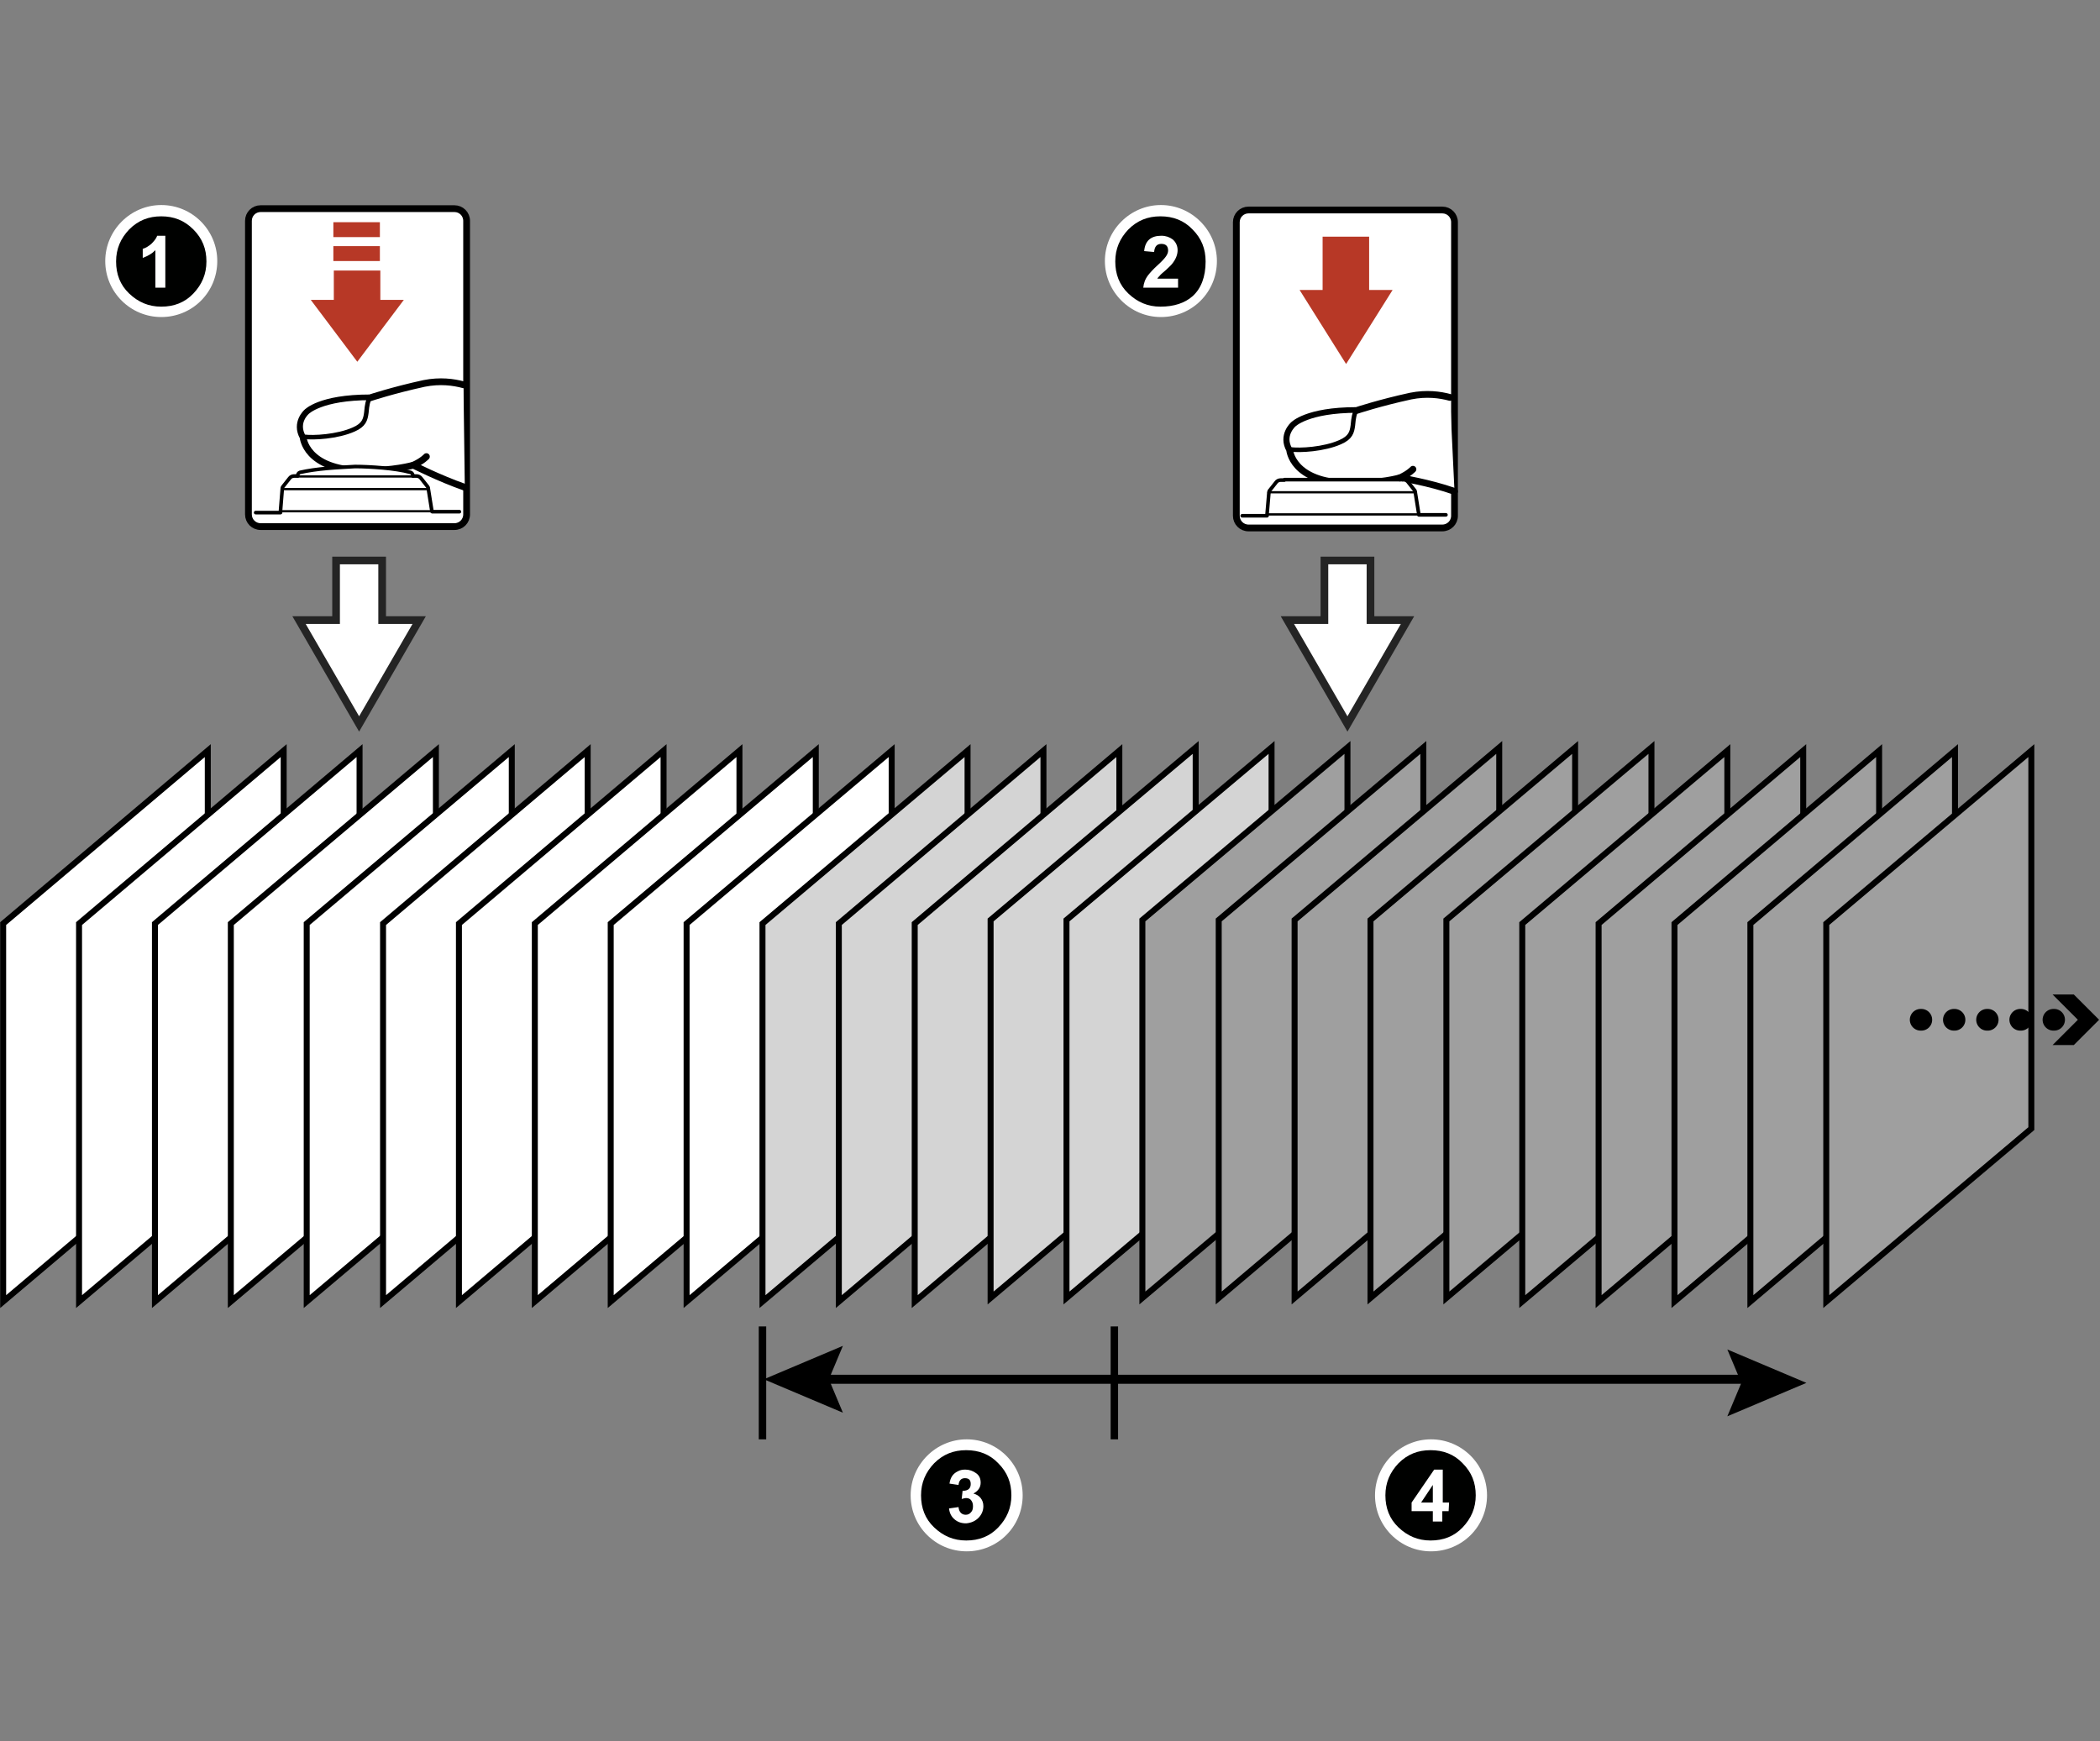 <?xml version="1.0" encoding="utf-8"?>
<!-- Generator: Adobe Illustrator 27.8.1, SVG Export Plug-In . SVG Version: 6.00 Build 0)  -->
<svg version="1.1" id="レイヤー_1" xmlns="http://www.w3.org/2000/svg" xmlns:xlink="http://www.w3.org/1999/xlink" x="0px"
	 y="0px" width="464.9px" height="385.5px" viewBox="0 0 464.9 385.5" style="enable-background:new 0 0 464.9 385.5;"
	 xml:space="preserve">
<rect x="0" y="0" width="464.9" height="385.5" fill="#808080" stroke="none"/>
<style type="text/css">
	.st0{fill:none;}
	.st1{fill:#FFFFFF;}
	.st2{fill:none;stroke:#000000;stroke-width:1.322;}
	.st3{fill:#D4D4D4;}
	.st4{fill:#9F9F9F;}
	.st5{fill:none;stroke:#242424;stroke-width:1.7;}
	.st6{fill:none;stroke:#000000;stroke-width:2;}
	.st7{fill:none;stroke:#000000;stroke-width:4.804;stroke-linecap:round;stroke-linejoin:round;stroke-dasharray:0.144,7.205;}
	.st8{fill:none;stroke:#000000;stroke-width:1.646;}
	.st9{fill:#FFFFFF;stroke:#000000;stroke-width:1.5;}
	.st10{fill:#B73826;}
	.st11{fill:#FFFFFF;stroke:#000000;stroke-width:1.5;stroke-linecap:round;stroke-linejoin:round;}
	.st12{fill:none;stroke:#000000;stroke-width:1.5;stroke-linecap:round;}
	.st13{fill:#FFFFFF;stroke:#000000;stroke-linecap:round;stroke-linejoin:round;}
	.st14{fill:none;stroke:#000000;stroke-width:0.8;stroke-linecap:round;stroke-linejoin:round;}
	.st15{fill:none;stroke:#000000;stroke-width:0.5;stroke-linecap:round;stroke-linejoin:round;}
	.st16{fill:#000100;}
</style>
<g id="space">
</g>
<g id="Layer_1">
</g>
<g id="Layer_2">
</g>
<g id="レイヤー_4">
	<g>
		<rect y="22.7" class="st0" width="464.7" height="343.5"/>
		<polyline class="st1" points="46,249.9 0.7,288.2 0.7,204.5 46,166.2 46,249.9 		"/>
		<polygon class="st2" points="46,249.9 0.7,288.2 0.7,204.5 46,166.2 		"/>
		<polyline class="st1" points="62.8,249.9 17.5,288.2 17.5,204.5 62.8,166.2 62.8,249.9 		"/>
		<polygon class="st2" points="62.8,249.9 17.5,288.2 17.5,204.5 62.8,166.2 		"/>
		<polyline class="st1" points="79.6,249.9 34.3,288.2 34.3,204.5 79.6,166.2 79.6,249.9 		"/>
		<polygon class="st2" points="79.6,249.9 34.3,288.2 34.3,204.5 79.6,166.2 		"/>
		<polyline class="st1" points="96.5,249.9 51.1,288.2 51.1,204.5 96.5,166.2 96.5,249.9 		"/>
		<polygon class="st2" points="96.5,249.9 51.1,288.2 51.1,204.5 96.5,166.2 		"/>
		<polyline class="st1" points="113.3,249.9 67.9,288.2 67.9,204.5 113.3,166.2 113.3,249.9 		"/>
		<polygon class="st2" points="113.3,249.9 67.9,288.2 67.9,204.5 113.3,166.2 		"/>
		<polyline class="st1" points="130.1,249.9 84.8,288.2 84.8,204.5 130.1,166.2 130.1,249.9 		"/>
		<polygon class="st2" points="130.1,249.9 84.8,288.2 84.8,204.5 130.1,166.2 		"/>
		<polyline class="st1" points="146.9,249.9 101.6,288.2 101.6,204.5 146.9,166.2 146.9,249.9 		"/>
		<polygon class="st2" points="146.9,249.9 101.6,288.2 101.6,204.5 146.9,166.2 		"/>
		<polyline class="st1" points="163.7,249.1 118.4,287.4 118.4,203.7 163.7,165.5 163.7,249.1 		"/>
		<polygon class="st2" points="163.7,249.9 118.4,288.2 118.4,204.5 163.7,166.2 		"/>
		<polyline class="st1" points="180.6,249.9 135.2,288.2 135.2,204.5 180.6,166.2 180.6,249.9 		"/>
		<polygon class="st2" points="180.6,249.9 135.2,288.2 135.2,204.5 180.6,166.2 		"/>
		<polyline class="st1" points="197.4,249.9 152,288.2 152,204.5 197.4,166.2 197.4,249.9 		"/>
		<polygon class="st2" points="197.4,249.9 152,288.2 152,204.5 197.4,166.2 		"/>
		<polyline class="st3" points="214.2,249.9 168.8,288.2 168.8,204.5 214.2,166.2 214.2,249.9 		"/>
		<polygon class="st2" points="214.2,249.9 168.8,288.2 168.8,204.5 214.2,166.2 		"/>
		<polyline class="st3" points="231,249.9 185.7,288.2 185.7,204.5 231,166.2 231,249.9 		"/>
		<polygon class="st2" points="231,249.9 185.7,288.2 185.7,204.5 231,166.2 		"/>
		<polyline class="st3" points="247.8,249.9 202.5,288.2 202.5,204.5 247.8,166.2 247.8,249.9 		"/>
		<polygon class="st2" points="247.8,249.9 202.5,288.2 202.5,204.5 247.8,166.2 		"/>
		<polyline class="st3" points="264.7,249.1 219.3,287.4 219.3,203.7 264.7,165.5 264.7,249.1 		"/>
		<polygon class="st2" points="264.7,249.1 219.3,287.4 219.3,203.7 264.7,165.5 		"/>
		<polyline class="st3" points="281.5,249.1 236.1,287.4 236.1,203.7 281.5,165.5 281.5,249.1 		"/>
		<polygon class="st2" points="281.5,249.1 236.1,287.4 236.1,203.7 281.5,165.5 		"/>
		<polyline class="st4" points="298.3,249.1 252.9,287.4 252.9,203.7 298.3,165.5 298.3,249.1 		"/>
		<polygon class="st2" points="298.3,249.1 252.9,287.4 252.9,203.7 298.3,165.5 		"/>
		<polyline class="st4" points="315.1,249.1 269.8,287.4 269.8,203.7 315.1,165.5 315.1,249.1 		"/>
		<polygon class="st2" points="315.1,249.1 269.8,287.4 269.8,203.7 315.1,165.5 		"/>
		<polyline class="st4" points="331.9,249.1 286.6,287.4 286.6,203.7 331.9,165.5 331.9,249.1 		"/>
		<polygon class="st2" points="331.9,249.1 286.6,287.4 286.6,203.7 331.9,165.5 		"/>
		<polyline class="st4" points="348.7,249.1 303.4,287.4 303.4,203.7 348.7,165.5 348.7,249.1 		"/>
		<polygon class="st2" points="348.7,249.1 303.4,287.4 303.4,203.7 348.7,165.5 		"/>
		<polyline class="st4" points="365.6,249.1 320.2,287.4 320.2,203.7 365.6,165.5 365.6,249.1 		"/>
		<polygon class="st2" points="365.6,249.1 320.2,287.4 320.2,203.7 365.6,165.5 		"/>
		<polyline class="st4" points="382.4,249.9 337,288.2 337,204.5 382.4,166.2 382.4,249.9 		"/>
		<polygon class="st2" points="382.4,249.9 337,288.2 337,204.5 382.4,166.2 		"/>
		<polyline class="st4" points="399.2,249.9 353.9,288.2 353.9,204.5 399.2,166.2 399.2,249.9 		"/>
		<polygon class="st2" points="399.2,249.9 353.9,288.2 353.9,204.5 399.2,166.2 		"/>
		<polyline class="st4" points="416,249.9 370.7,288.2 370.7,204.5 416,166.2 416,249.9 		"/>
		<polygon class="st2" points="416,249.9 370.7,288.2 370.7,204.5 416,166.2 		"/>
		<polyline class="st4" points="432.8,249.9 387.5,288.2 387.5,204.5 432.8,166.2 432.8,249.9 		"/>
		<polygon class="st2" points="432.8,249.9 387.5,288.2 387.5,204.5 432.8,166.2 		"/>
		<polyline class="st4" points="449.7,249.9 404.3,288.2 404.3,204.5 449.7,166.2 449.7,249.9 		"/>
		<polygon class="st2" points="449.7,249.9 404.3,288.2 404.3,204.5 449.7,166.2 		"/>
		<polyline class="st1" points="285,137.3 298.3,160.3 311.6,137.3 303.4,137.3 303.4,124.1 293.2,124.1 293.2,137.3 285,137.3 		
			"/>
		<polygon class="st5" points="285,137.3 298.3,160.3 311.6,137.3 303.4,137.3 303.4,124.1 293.2,124.1 293.2,137.3 		"/>
		<polyline class="st1" points="66.2,137.3 79.5,160.3 92.8,137.3 84.6,137.3 84.6,124.1 74.4,124.1 74.4,137.3 66.2,137.3 		"/>
		<polygon class="st5" points="66.2,137.3 79.5,160.3 92.8,137.3 84.6,137.3 84.6,124.1 74.4,124.1 74.4,137.3 		"/>
		<line class="st6" x1="180.5" y1="305.4" x2="388.4" y2="305.4"/>
		<polyline points="186.6,298 183.5,305.4 186.6,312.8 169.1,305.4 186.6,298 		"/>
		<polyline points="382.4,313.6 385.5,306.2 382.4,298.8 399.9,306.2 382.4,313.6 		"/>
		<line class="st7" x1="425.2" y1="225.8" x2="455" y2="225.8"/>
		<polyline points="454.4,231.4 460,225.8 454.4,220.2 459.1,220.2 464.7,225.8 459.1,231.4 454.4,231.4 		"/>
		<line class="st0" x1="169" y1="293.7" x2="169" y2="318.7"/>
		<line class="st8" x1="168.8" y1="293.7" x2="168.8" y2="318.7"/>
		<line class="st0" x1="246.7" y1="293.7" x2="246.7" y2="318.7"/>
		<line class="st8" x1="246.7" y1="293.7" x2="246.7" y2="318.7"/>
		<g>
			<path class="st9" d="M103.3,113.9c0,1.5-1.2,2.7-2.7,2.7H57.7c-1.5,0-2.7-1.2-2.7-2.7v-65c0-1.5,1.2-2.7,2.7-2.7h42.9
				c1.5,0,2.7,1.2,2.7,2.7V113.9z"/>
		</g>
		<path class="st9" d="M322,114.2c0,1.5-1.2,2.7-2.7,2.7h-42.9c-1.5,0-2.7-1.2-2.7-2.7v-65c0-1.5,1.2-2.7,2.7-2.7h42.9
			c1.5,0,2.7,1.2,2.7,2.7V114.2z"/>
		<polygon class="st10" points="308.3,64.2 298,80.6 287.7,64.2 292.8,64.2 292.8,52.4 303.1,52.4 303.1,64.2 		"/>
		<path class="st11" d="M322,108.8c-5.7-2-12.1-3-12.1-3s-4.4,1.3-11.3,1.2c-12.6-0.2-13.1-7.4-13.1-7.4c-1.8-3.2,0.8-5.5,0.8-5.5
			s2.9-3.2,14-3.2c0,0,5.1-1.7,12-3.2c3.5-0.7,6.5-0.3,8.7,0.3"/>
		<path class="st12" d="M312.8,103.9c0,0-0.9,1-2.9,1.9"/>
		<path class="st13" d="M285.6,99.5c2.2,0.3,7.5,0,11.1-1.6c2.3-1,2.6-2.2,2.8-3.7c0.3-3.7,1-3.3,1-3.3c-11.1,0-14.1,3.2-14.1,3.2
			S283.8,96.4,285.6,99.5z"/>
		<g>
			<g id="XMLID_3_">
				<g>
					<path class="st1" d="M309.9,106.2l3.4,2.6c0,0,0,0.1,0,0.1h-32.2l3.2-2.7H309.9z"/>
					<path class="st1" d="M313.4,108.8l6.8,5.2l-6,0l0-0.1l-0.8-5C313.4,108.9,313.4,108.9,313.4,108.8z"/>
					<path class="st1" d="M310.8,106.2c0.3,0,0.8,0.2,1,0.5l1.5,1.9c0,0,0.1,0.1,0.1,0.2l-3.4-2.6L310.8,106.2L310.8,106.2z"/>
					<path class="st1" d="M284.4,106.2l-3.2,2.7H281c0-0.1,0.1-0.2,0.1-0.3l1.5-1.9c0.2-0.3,0.6-0.5,1-0.5c0,0,0,0,0,0L284.4,106.2
						L284.4,106.2z"/>
					<polygon class="st1" points="281.2,109 280.9,109.2 281,109 					"/>
					<polygon class="st1" points="280.9,109.2 280.5,113.9 280.5,114.2 275,114.2 					"/>
				</g>
				<g>
					<path class="st14" d="M309.9,106.2h0.8c0.3,0,0.8,0.2,1,0.5l1.5,1.9c0,0,0.1,0.1,0.1,0.2c0,0,0,0.1,0,0.1l0.8,5l0,0.1l6,0"/>
					<path class="st14" d="M275,114.2l5.5,0v-0.3l0.4-4.7l0-0.2c0-0.1,0.1-0.2,0.1-0.3l1.5-1.9c0.2-0.3,0.6-0.5,1-0.5c0,0,0,0,0,0
						h0.8"/>
					<polyline class="st15" points="281,109 281.2,109 313.4,109 					"/>
					<polyline class="st15" points="314.2,113.9 314.2,113.9 280.5,113.9 					"/>
					<line class="st14" x1="284.4" y1="106.2" x2="309.9" y2="106.2"/>
				</g>
			</g>
		</g>
		<polygon class="st10" points="89.4,66.4 79.1,80.1 68.8,66.4 73.9,66.4 73.9,59.9 84.2,59.9 84.2,66.4 		"/>
		<polygon class="st10" points="84.1,52.5 73.8,52.5 73.8,49.2 84.1,49.2 		"/>
		<polygon class="st10" points="84.1,57.8 73.8,57.8 73.8,54.5 84.1,54.5 		"/>
		<path class="st11" d="M102.9,107.9c-5.7-2-11.4-4.9-11.4-4.9s-4.4,1.3-11.3,1.2c-12.6-0.2-13.1-7.4-13.1-7.4
			c-1.8-3.2,0.8-5.5,0.8-5.5s2.9-3.2,14-3.2c0,0,5.1-1.7,12-3.2c3.5-0.7,6.5-0.3,8.7,0.3"/>
		<path class="st12" d="M94.4,101.1c0,0-0.9,1-2.9,1.9"/>
		<path class="st13" d="M67.2,96.7c2.2,0.3,7.5,0,11.1-1.6c2.3-1,2.6-2.2,2.8-3.7c0.3-3.7,1-3.3,1-3.3c-11.1,0-14.1,3.2-14.1,3.2
			S65.4,93.5,67.2,96.7z"/>
		<g>
			<g id="XMLID_2_">
				<g>
					<polygon class="st1" points="95.7,113.2 95.7,113.3 62.1,113.5 62.1,113.2 					"/>
					<path class="st1" d="M90.9,104.7c0.3,0.1,0.5,0.4,0.5,0.7v0.1H65.9l0-0.1c0-0.3,0.2-0.6,0.5-0.7c1.7-0.4,3.9-0.7,6.1-0.9
						c2.2-0.2,4.5-0.3,6.1-0.4c1.7,0,3.9,0.1,6.1,0.3C86.9,104,89.2,104.3,90.9,104.7z"/>
					<path class="st1" d="M93.3,106l1.5,1.9c0.1,0.1,0.1,0.2,0.1,0.3H62.5c0-0.1,0-0.2,0.1-0.3l1.5-1.9c0.2-0.3,0.6-0.5,1-0.5
						c0,0,0,0,0,0h0.8h25.5l0.8,0C92.6,105.5,93.1,105.8,93.3,106z"/>
					<polygon class="st1" points="62.5,108.3 94.9,108.3 95.7,113.2 62.1,113.2 					"/>
					<polygon class="st1" points="62.1,113.5 62.1,113.6 57.9,113.5 					"/>
					<polygon class="st1" points="57.9,113.5 56.6,113.5 56.6,113.5 					"/>
				</g>
				<g>
					<path class="st14" d="M56.6,113.5L56.6,113.5h1.3l4.2,0v-0.1v-0.3l0.4-5c0-0.1,0-0.2,0.1-0.3l1.5-1.9c0.2-0.3,0.6-0.5,1-0.5
						c0,0,0,0,0,0h0.8l0-0.1c0-0.3,0.2-0.6,0.5-0.7c1.7-0.4,3.9-0.7,6.1-0.9c2.2-0.2,4.5-0.3,6.1-0.4c1.7,0,3.9,0.1,6.1,0.3
						c2.2,0.2,4.4,0.5,6.2,1c0.3,0.1,0.5,0.4,0.5,0.7v0.1l0.8,0c0.4,0,0.8,0.2,1,0.5l1.5,1.9c0.1,0.1,0.1,0.2,0.1,0.3l0.8,5l0,0.1"
						/>
					<line class="st14" x1="101.7" y1="113.3" x2="95.7" y2="113.3"/>
					<line class="st15" x1="62.5" y1="108.3" x2="94.9" y2="108.3"/>
					<polyline class="st15" points="95.7,113.2 95.7,113.2 62.1,113.2 					"/>
					<line class="st15" x1="65.9" y1="105.5" x2="91.5" y2="105.5"/>
				</g>
			</g>
		</g>
		<g>
			<g>
				<path class="st1" d="M329.2,331.1c0,6.9-5.5,12.4-12.4,12.4c-6.8,0-12.4-5.5-12.4-12.4c0-6.8,5.6-12.4,12.4-12.4
					C323.6,318.7,329.2,324.2,329.2,331.1z"/>
			</g>
			<g>
				<path class="st16" d="M323.8,324c2,2,2.9,4.3,2.9,7.1s-1,5.1-2.9,7.1s-4.3,2.9-7.1,2.9s-5.1-1-7.1-2.9s-2.9-4.3-2.9-7.1
					s1-5.1,2.9-7.1c2-2,4.3-2.9,7.1-2.9S321.9,322,323.8,324z M320.8,332.7h-1.4v-7.3h-1.9l-5,7.3v1.9h4.7v2.3h2.1v-2.3h1.4
					L320.8,332.7L320.8,332.7z M314.6,332.7l2.6-3.9v3.9H314.6z"/>
			</g>
		</g>
		<g>
			<g>
				<path class="st1" d="M226.4,331.1c0,6.9-5.5,12.4-12.4,12.4c-6.8,0-12.4-5.5-12.4-12.4c0-6.8,5.6-12.4,12.4-12.4
					C220.8,318.7,226.4,324.2,226.4,331.1z"/>
			</g>
			<g>
				<path class="st16" d="M221,324c2,2,2.9,4.3,2.9,7.1s-1,5.1-2.9,7.1s-4.3,2.9-7.1,2.9s-5.1-1-7.1-2.9s-2.9-4.3-2.9-7.1
					s1-5.1,2.9-7.1c2-2,4.3-2.9,7.1-2.9S219.1,322,221,324z M216.6,336.1c0.7-0.7,1.1-1.6,1.1-2.6c0-0.7-0.2-1.3-0.6-1.8
					c-0.4-0.5-0.9-0.8-1.6-1c1.1-0.6,1.6-1.4,1.6-2.4c0-0.9-0.3-1.6-1-2.1c-0.7-0.5-1.5-0.8-2.4-0.8c-0.6,0-1.2,0.1-1.7,0.4
					c-1,0.5-1.6,1.3-1.8,2.7l2,0.3c0.1-1,0.6-1.5,1.4-1.5c0.9,0,1.3,0.4,1.3,1.3c0,1-0.6,1.5-1.8,1.5l-0.2,1.8
					c0.4-0.1,0.7-0.2,1-0.2c0.5,0,0.9,0.2,1.1,0.5c0.3,0.4,0.4,0.8,0.4,1.3c0,0.5-0.1,1-0.4,1.3c-0.3,0.4-0.7,0.6-1.2,0.6
					c-0.9,0-1.5-0.6-1.6-1.7l-2.1,0.3c0.1,1,0.5,1.8,1.2,2.4s1.5,0.9,2.6,0.9C215,337.2,215.9,336.8,216.6,336.1z"/>
			</g>
		</g>
		<g>
			<g>
				<path class="st1" d="M269.4,57.8c0,6.9-5.5,12.4-12.4,12.4c-6.8,0-12.4-5.6-12.4-12.4c0-6.8,5.6-12.4,12.4-12.4
					C263.8,45.4,269.4,51,269.4,57.8z"/>
			</g>
			<g>
				<path class="st16" d="M264,50.8c2,2,2.9,4.3,2.9,7.1c0,3.4-1,6-2.9,7.7c-1.7,1.5-4.1,2.3-7.1,2.3c-2.8,0-5.1-1-7.1-2.9
					s-2.9-4.3-2.9-7.1c0-2.8,1-5.1,2.9-7.1c2-2,4.3-2.9,7.1-2.9S262.1,48.8,264,50.8z M256.2,61.7c0.1-0.2,0.3-0.4,0.5-0.6
					c0.2-0.3,0.7-0.7,1.4-1.3c0.6-0.6,1.1-1,1.4-1.4c0.8-1,1.2-2,1.2-3c0-1-0.4-1.8-1.1-2.4c-0.7-0.5-1.5-0.8-2.5-0.8
					c-2.3,0-3.6,1.1-3.8,3.4l2.2,0.2c0.1-1.2,0.6-1.8,1.6-1.8c1,0,1.5,0.5,1.5,1.5c0,0.4-0.2,0.9-0.5,1.3c-0.2,0.3-0.8,1-1.8,1.9
					c-1,0.9-1.7,1.7-2.1,2.2c-0.7,0.9-1,1.8-1.1,2.8h7.7v-2C260.6,61.7,256.2,61.7,256.2,61.7z"/>
			</g>
		</g>
		<g>
			<g>
				<path class="st1" d="M48.1,57.8c0,6.9-5.5,12.4-12.4,12.4c-6.8,0-12.4-5.5-12.4-12.4c0-6.8,5.6-12.4,12.4-12.4
					C42.6,45.4,48.1,51,48.1,57.8z"/>
			</g>
			<g>
				<path class="st16" d="M42.8,50.8c2,2,2.9,4.3,2.9,7.1c0,2.8-1,5.1-2.9,7.1s-4.3,2.9-7.1,2.9s-5.1-1-7.1-2.9s-2.9-4.3-2.9-7.1
					c0-2.8,1-5.1,2.9-7.1c2-2,4.3-2.9,7.1-2.9S40.8,48.8,42.8,50.8z M36.6,52.2h-1.8c-0.2,0.6-0.7,1.2-1.3,1.8
					c-0.6,0.5-1.2,0.9-1.9,1.1v2c1.1-0.4,2-0.9,2.8-1.7v8.3h2.2L36.6,52.2L36.6,52.2z"/>
			</g>
		</g>
	</g>
</g>
</svg>
